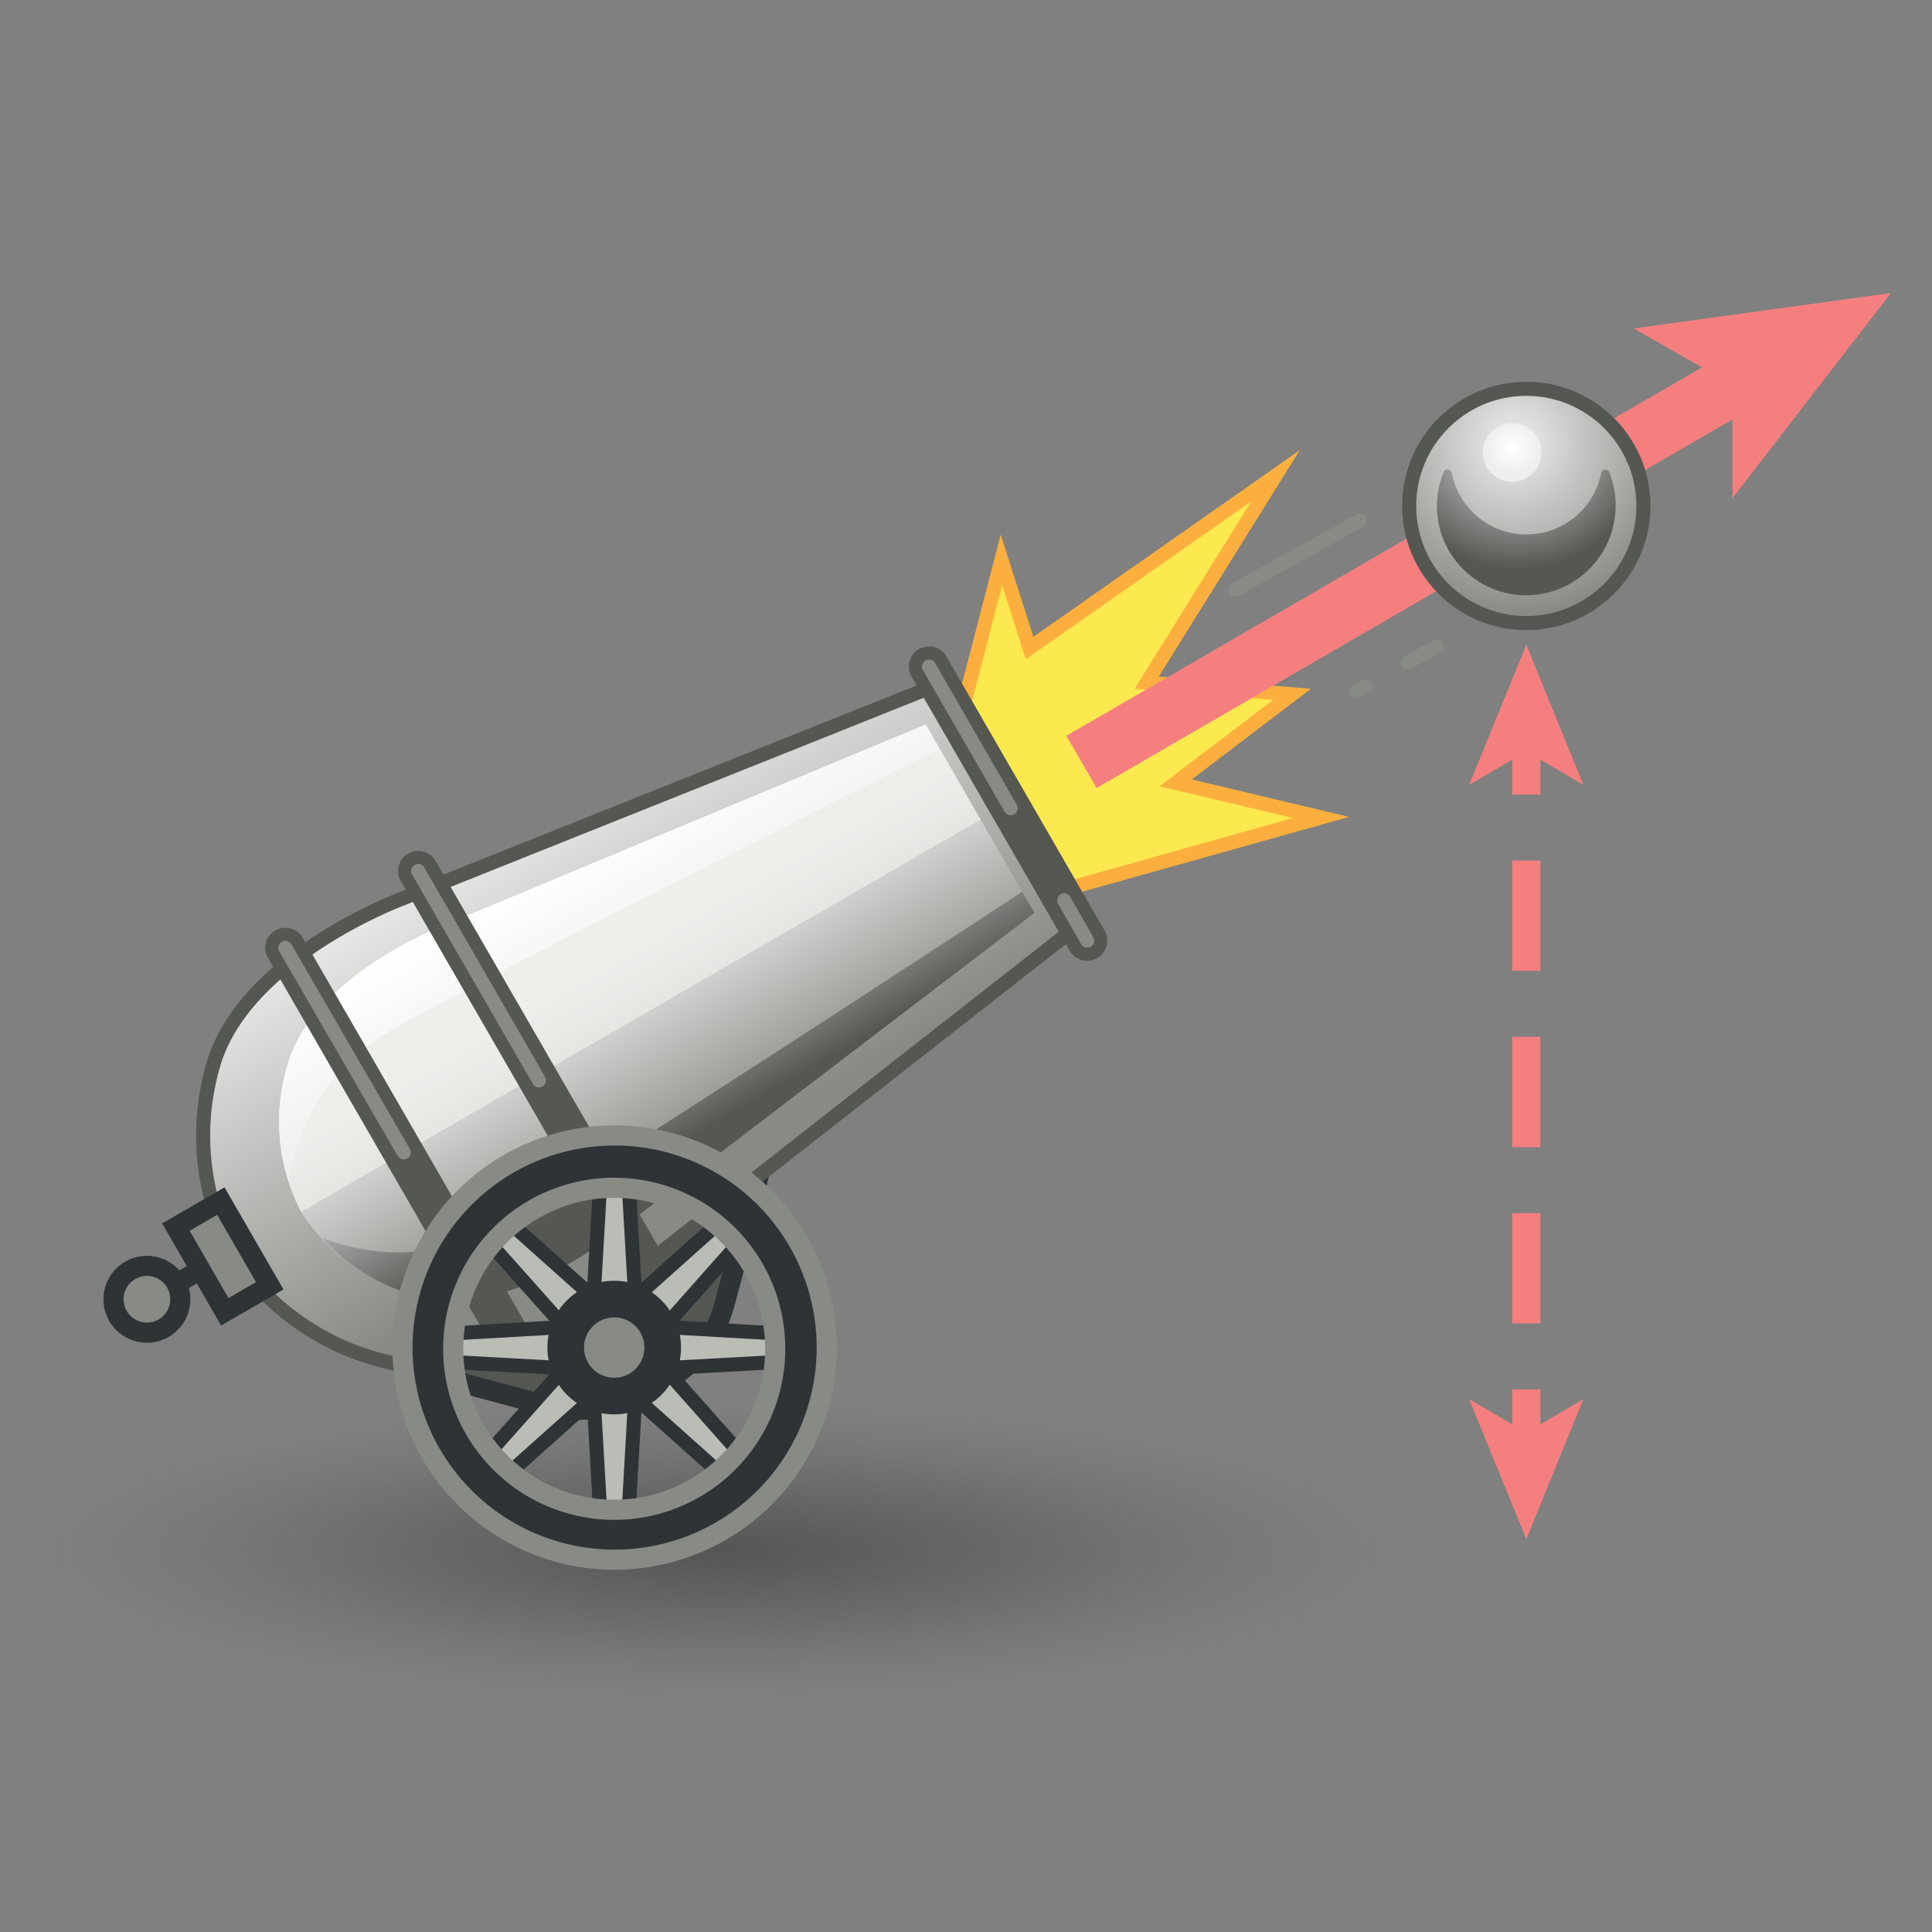 <svg xmlns="http://www.w3.org/2000/svg" xmlns:xlink="http://www.w3.org/1999/xlink" viewBox="0 0 48 48"><rect x="0" y="0" width="48" height="48" fill="#808080" stroke="none"/><defs><style>.cls-1{fill:url(#linear-gradient);}.cls-2{fill:url(#radial-gradient);}.cls-3{fill:#fce94f;stroke:#fcaf3e;}.cls-18,.cls-19,.cls-3,.cls-4,.cls-6,.cls-7,.cls-8,.cls-9{stroke-miterlimit:10;}.cls-11,.cls-17,.cls-18,.cls-3{stroke-width:0.35px;}.cls-11,.cls-16,.cls-17,.cls-4,.cls-6,.cls-7{fill:none;}.cls-4,.cls-6,.cls-7{stroke:#f57f7f;}.cls-4{stroke-width:1.5px;}.cls-5{fill:#f57f7f;}.cls-6,.cls-7{stroke-width:0.7px;}.cls-7{stroke-dasharray:2.74 1.64;}.cls-8{fill:#555753;}.cls-18,.cls-8,.cls-9{stroke:#2e3436;}.cls-19,.cls-8,.cls-9{stroke-width:0.5px;}.cls-21,.cls-9{fill:#888a85;}.cls-10{fill:url(#linear-gradient-2);}.cls-11,.cls-16{stroke:#555753;}.cls-11,.cls-16,.cls-17{stroke-linecap:round;stroke-linejoin:round;}.cls-12{clip-path:url(#clip-path);}.cls-13{fill:#eeeeec;opacity:0.7;}.cls-14{fill:url(#linear-gradient-4);}.cls-15{fill:url(#linear-gradient-5);}.cls-17,.cls-19{stroke:#888a85;}.cls-18{fill:#babdb6;}.cls-19,.cls-20{fill:#2e3436;}.cls-22{fill:url(#radial-gradient-2);}.cls-23{fill:url(#radial-gradient-3);}.cls-24{fill:url(#radial-gradient-4);}</style><linearGradient id="linear-gradient" x1="-221.86" y1="-32.48" x2="-221.86" y2="-27.32" gradientTransform="translate(223.53 -58.89) rotate(-30)" gradientUnits="userSpaceOnUse"><stop offset="0" stop-color="#eeeeec"/><stop offset="1" stop-color="#888a85"/></linearGradient><radialGradient id="radial-gradient" cx="18.37" cy="38.44" r="15.6" gradientTransform="translate(-3.5 28.91) scale(1.16 0.25)" gradientUnits="userSpaceOnUse"><stop offset="0.03" stop-color="#2c2c2c" stop-opacity="0.5"/><stop offset="0.68" stop-color="#2c2c2c" stop-opacity="0.1"/><stop offset="0.93" stop-color="#2c2c2c" stop-opacity="0"/></radialGradient><linearGradient id="linear-gradient-2" x1="-222.46" y1="-37.14" x2="-222.46" y2="-27.06" xlink:href="#linear-gradient"/><clipPath id="clip-path"><path class="cls-1" d="M25.7,22.68,15.38,30.56s-2.55,2.11-4.73,1.7a4.88,4.88,0,0,1-3.17-2.15,4.88,4.88,0,0,1-.28-3.83C7.93,24.19,11,23,11,23l12-5Z"/></clipPath><linearGradient id="linear-gradient-4" x1="-221.8" y1="-32.16" x2="-221.8" y2="-27.71" gradientTransform="translate(223.53 -58.89) rotate(-30)" gradientUnits="userSpaceOnUse"><stop offset="0" stop-color="#eeeeec"/><stop offset="1" stop-color="#555753"/></linearGradient><linearGradient id="linear-gradient-5" x1="-221.8" y1="-35.3" x2="-221.8" y2="-31.86" gradientTransform="translate(223.53 -58.89) rotate(-30)" gradientUnits="userSpaceOnUse"><stop offset="0" stop-color="#fff"/><stop offset="1" stop-color="#eeeeec"/></linearGradient><radialGradient id="radial-gradient-2" cx="37.61" cy="11" r="4.28" gradientTransform="matrix(1, 0, 0, 1, 0, 0)" xlink:href="#linear-gradient"/><radialGradient id="radial-gradient-3" cx="37.58" cy="11.12" r="0.66" gradientTransform="matrix(1, 0, 0, 1, 0, 0)" xlink:href="#linear-gradient-5"/><radialGradient id="radial-gradient-4" cx="37.69" cy="10.81" r="3.33" gradientTransform="matrix(1, 0, 0, 1, 0, 0)" xlink:href="#linear-gradient-4"/></defs><title>4-Ballistic Path</title><g id="shadow"><ellipse class="cls-2" cx="17.87" cy="38.44" rx="17.45" ry="3.73"/></g><g id="ART"><polyline class="cls-3" points="23.74 18.3 24.88 13.91 25.58 16.1 31.69 11.82 28.49 16.96 32.1 17.25 29.21 19.45 32.82 20.31 26.4 22.11"/><line class="cls-4" x1="26.87" y1="18.93" x2="43.31" y2="9.4"/><polygon class="cls-5" points="46.98 7.28 43.04 12.38 43.04 9.56 40.59 8.16 46.98 7.28"/><line class="cls-6" x1="37.92" y1="18.49" x2="37.92" y2="19.74"/><line class="cls-7" x1="37.92" y1="21.38" x2="37.92" y2="33.7"/><line class="cls-6" x1="37.92" y1="34.52" x2="37.92" y2="35.77"/><polygon class="cls-5" points="37.92 16.02 36.5 19.5 37.92 18.67 39.34 19.5 37.92 16.02"/><polygon class="cls-5" points="37.92 38.24 36.5 34.76 37.92 35.59 39.34 34.76 37.92 38.24"/><rect class="cls-8" x="8.37" y="24.5" width="10.21" height="10.21" rx="3.56" transform="translate(-18.62 34.96) rotate(-75)"/><line class="cls-9" x1="5.54" y1="31.22" x2="3.94" y2="32.15"/><path class="cls-10" d="M26.78,23l-11.3,8.85s-3.1,2.59-5.79,2A6.29,6.29,0,0,1,5.75,31.1a6.28,6.28,0,0,1-.41-4.78c.87-2.6,4.67-4,4.67-4L23.32,17Z"/><path class="cls-11" d="M26.78,23l-11.3,8.85s-3.1,2.59-5.79,2A6.29,6.29,0,0,1,5.75,31.1a6.28,6.28,0,0,1-.41-4.78c.87-2.6,4.67-4,4.67-4L23.32,17Z"/><path class="cls-1" d="M25.7,22.68,15.38,30.56s-2.55,2.11-4.73,1.7a4.88,4.88,0,0,1-3.17-2.15,4.88,4.88,0,0,1-.28-3.83C7.93,24.19,11,23,11,23l12-5Z"/><g class="cls-12"><rect class="cls-13" x="4.2" y="17.89" width="24.29" height="6.59" transform="translate(-8.4 11.01) rotate(-30)"/><rect class="cls-13" x="25.24" y="5.74" width="24.29" height="6.59" transform="translate(0.49 19.9) rotate(-30)"/><path class="cls-14" d="M25.7,22.68,15.38,30.56s-2.55,2.11-4.73,1.7A4.79,4.79,0,0,1,8,30.75a5.23,5.23,0,0,0,4.51-.32c2.3-1.33,12.91-8.29,12.91-8.29"/><path class="cls-15" d="M23,18,11,23s-3.1,1.16-3.83,3.25a4.87,4.87,0,0,0,0,3.08A5.2,5.2,0,0,1,9.7,25.61c2.3-1.33,13.63-7,13.63-7"/></g><rect class="cls-9" x="4.32" y="30.58" width="2.43" height="1.29" transform="translate(29.81 10.81) rotate(60)"/><circle class="cls-9" cx="3.65" cy="32.28" r="0.83"/><line class="cls-16" x1="23.08" y1="16.56" x2="27.01" y2="23.37"/><line class="cls-16" x1="7.09" y1="23.55" x2="12.96" y2="33.72"/><line class="cls-17" x1="7.09" y1="23.55" x2="10.03" y2="28.63"/><line class="cls-16" x1="10.39" y1="21.64" x2="16.26" y2="31.81"/><line class="cls-17" x1="10.39" y1="21.64" x2="13.39" y2="26.84"/><polygon class="cls-18" points="15.58 28.72 14.95 28.72 14.74 32.37 15.79 32.37 15.58 28.72"/><polygon class="cls-18" points="18.85 30.33 18.41 29.89 15.68 32.33 16.42 33.07 18.85 30.33"/><polygon class="cls-18" points="20.03 33.8 20.03 33.17 16.37 32.96 16.37 34 20.03 33.8"/><polygon class="cls-18" points="18.41 37.07 18.85 36.63 16.42 33.89 15.68 34.63 18.41 37.07"/><polygon class="cls-18" points="14.95 38.24 15.58 38.24 15.79 34.59 14.74 34.59 14.95 38.24"/><polygon class="cls-18" points="11.67 36.63 12.12 37.07 14.85 34.63 14.11 33.89 11.67 36.63"/><polygon class="cls-18" points="10.5 33.17 10.5 33.8 14.16 34 14.16 32.96 10.5 33.17"/><polygon class="cls-18" points="12.12 29.89 11.67 30.33 14.11 33.07 14.85 32.33 12.12 29.89"/><path class="cls-19" d="M15.26,28.21a5.27,5.27,0,1,0,5.28,5.27A5.27,5.27,0,0,0,15.26,28.21Zm0,9.3a4,4,0,1,1,4-4A4,4,0,0,1,15.26,37.51Z"/><circle class="cls-20" cx="15.26" cy="33.48" r="1.66"/><circle class="cls-21" cx="15.26" cy="33.48" r="0.75"/><line class="cls-17" x1="23.08" y1="16.56" x2="25.11" y2="20.08"/><line class="cls-17" x1="26.44" y1="22.37" x2="27.01" y2="23.37"/><circle class="cls-22" cx="37.92" cy="12.57" r="2.91"/><circle class="cls-11" cx="37.92" cy="12.57" r="2.91"/><circle class="cls-23" cx="37.57" cy="11.24" r="0.73"/><path class="cls-24" d="M37.92,14.79a2.22,2.22,0,0,1-2.22-2.22,2.26,2.26,0,0,1,.17-.85.11.11,0,0,1,.1-.06.12.12,0,0,1,.1.09,1.89,1.89,0,0,0,3.71,0,.11.11,0,0,1,.09-.08.1.1,0,0,1,.11.06,2.23,2.23,0,0,1-2.06,3.06Z"/><line class="cls-17" x1="30.69" y1="14.65" x2="33.79" y2="12.93"/><line class="cls-17" x1="33.71" y1="17.17" x2="33.92" y2="17.05"/><line class="cls-17" x1="34.98" y1="16.46" x2="35.7" y2="16.06"/></g></svg>